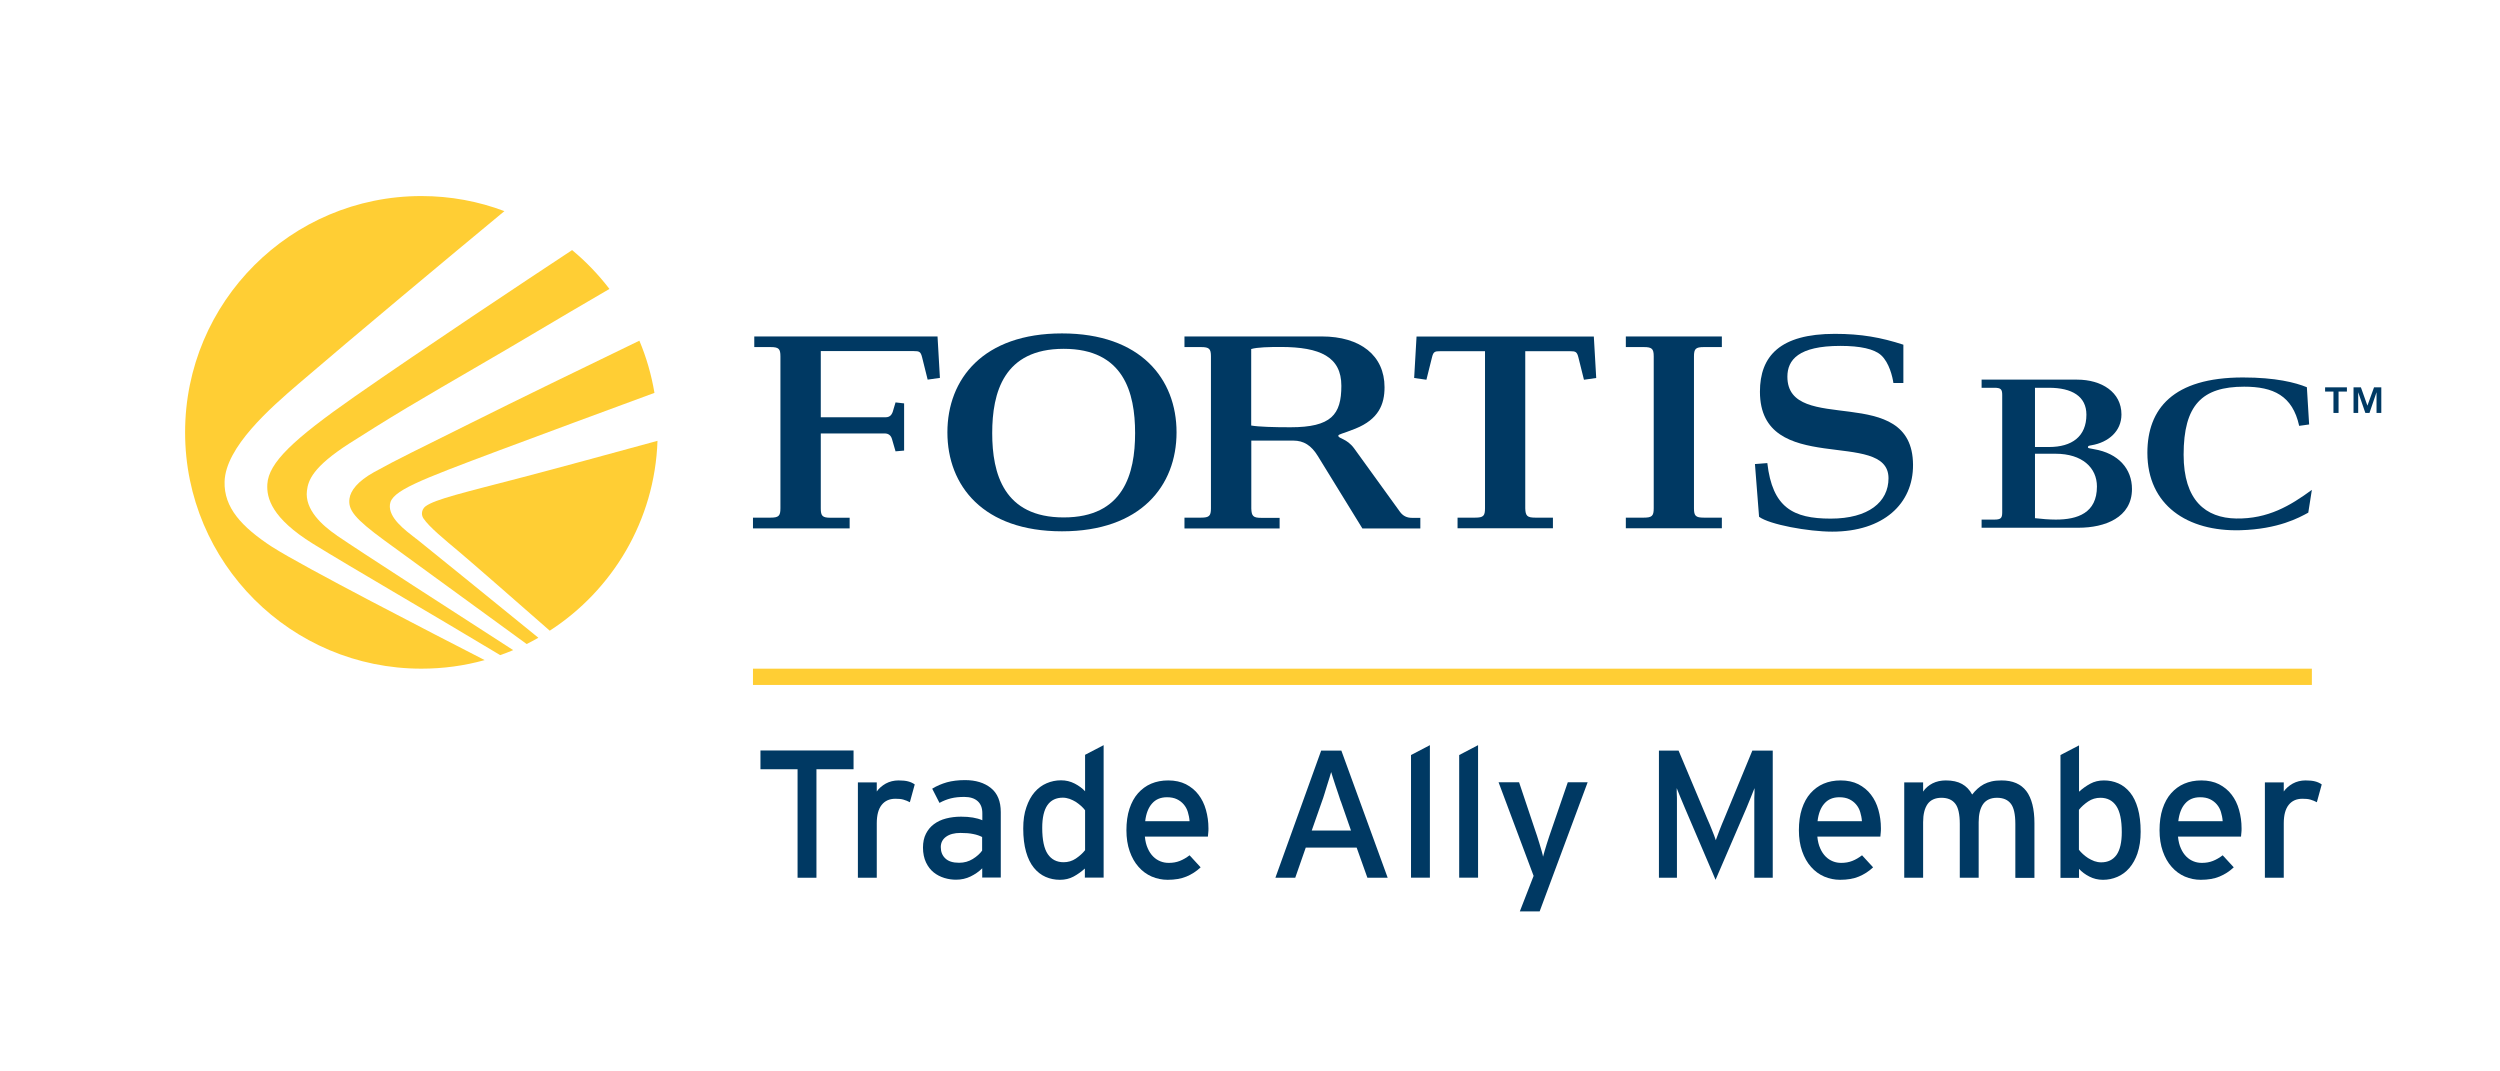 <?xml version="1.0" encoding="UTF-8"?> <svg xmlns="http://www.w3.org/2000/svg" id="Layer_2" data-name="Layer 2" viewBox="0 0 230.42 98.67"><defs><style> .cls-1 { stroke: #ffce34; stroke-miterlimit: 10; stroke-width: 1.5px; } .cls-1, .cls-2 { fill: none; } .cls-3 { fill: #ffce34; } .cls-3, .cls-2, .cls-4 { stroke-width: 0px; } .cls-4 { fill: #003963; } </style></defs><g id="Layer_1-2" data-name="Layer 1"><path class="cls-4" d="M69.4,48.69v-.98h1.62c.75,0,.91-.16.91-.86v-14c0-.7-.15-.86-.91-.86h-1.5v-.98h16.89l.22,3.82-1.13.16-.51-2.05c-.13-.53-.26-.58-.77-.58h-8.57v6.1h5.96c.44,0,.62-.25.73-.7l.2-.67.79.09v4.35l-.79.07-.33-1.14c-.09-.3-.29-.51-.68-.51h-5.88v6.91c0,.7.15.86.91.86h1.75v.98h-8.9Z"></path><path class="cls-4" d="M97.88,30.73c-7.25,0-10.56,4.19-10.56,9.12s3.31,9.12,10.56,9.12,10.56-4.19,10.56-9.12-3.31-9.12-10.56-9.12ZM98.04,47.69c-5.52,0-6.59-4.03-6.59-7.77s1.06-7.77,6.59-7.77,6.58,4.03,6.58,7.77-1.06,7.77-6.58,7.77Z"></path><path class="cls-4" d="M109.17,48.69v-.98h1.53c.75,0,.91-.16.91-.86v-14c0-.7-.16-.86-.91-.86h-1.53v-.98h12.65c3.58,0,5.79,1.77,5.79,4.68,0,1.56-.53,2.95-2.69,3.82-1.22.49-1.57.51-1.57.65,0,.28.77.23,1.46,1.17l4.22,5.84c.27.37.62.56,1.11.56h.77v.98h-5.34l-4.11-6.68c-.6-.98-1.3-1.42-2.26-1.42h-3.87v6.26c.02.7.18.86.92.86h1.69v.98h-8.76ZM115.32,39.22c.7.12,2.08.16,3.62.16,3.76,0,4.69-1.16,4.69-3.82s-1.94-3.58-5.59-3.58c-1.02,0-2.17.02-2.72.19v7.05Z"></path><path class="cls-4" d="M149.85,48.69v-.98h1.66c.75,0,.91-.16.91-.86v-14c0-.7-.16-.86-.91-.86h-1.66v-.98h8.85v.98h-1.66c-.75,0-.91.16-.91.86v14c0,.7.16.86.91.86h1.66v.98h-8.85Z"></path><path class="cls-4" d="M184.54,36.41c0-.54-.13-.67-.74-.67h-1.16v-.75h8.8c2.26,0,4.09,1.15,4.09,3.21,0,1.53-1.18,2.57-2.77,2.84-.22.04-.32.05-.32.18,0,.09.07.09.56.18,2.26.38,3.5,1.82,3.5,3.67,0,2.64-2.51,3.57-4.92,3.57h-8.94v-.75h1.16c.61,0,.74-.13.74-.67v-10.81ZM187.56,41.2h1.29c2.12,0,3.45-.97,3.45-2.98,0-1.69-1.33-2.48-3.45-2.48h-1.29v5.46ZM187.56,47.76c.65.07,1.28.13,1.92.13,2.01,0,3.79-.61,3.79-3.05,0-1.72-1.34-3.02-3.82-3.02h-1.89v5.95Z"></path><path class="cls-4" d="M212.84,39.12l-.93.13c-.61-2.79-2.39-3.61-5.07-3.61-3.88,0-5.58,1.69-5.58,6.27,0,4.22,2.04,5.83,4.84,5.88,2.94.05,5-1.19,6.98-2.64l-.33,2.1c-.84.46-2.75,1.52-6.25,1.62-4.88.14-8.58-2.3-8.58-7.13,0-4.04,2.34-6.95,8.81-6.95,3.02,0,4.83.47,5.89.9l.21,3.45Z"></path><g><polygon class="cls-4" points="214.3 36.09 214.3 35.7 216.31 35.7 216.31 36.09 215.54 36.09 215.54 38.06 215.07 38.06 215.07 36.09 214.3 36.09"></polygon><polygon class="cls-4" points="217.6 35.7 218.2 37.39 218.81 35.7 219.48 35.7 219.48 38.06 219.04 38.06 219.04 36.15 218.39 38.06 218.01 38.06 217.35 36.15 217.35 38.06 216.92 38.06 216.92 35.7 217.6 35.7"></polygon></g><path class="cls-4" d="M146.91,31.02h-16.35l-.22,3.82,1.13.16.51-2.05c.13-.54.26-.58.77-.58h4.12v14.48c0,.7-.15.86-.91.86h-1.62v.98h8.79v-.98h-1.62c-.75,0-.91-.16-.93-.86v-14.48h4.13c.51,0,.64.05.77.58l.51,2.05,1.13-.16-.22-3.82Z"></path><path class="cls-4" d="M162.89,42.68c.47,4.09,2.36,5.12,5.84,5.12s5.33-1.53,5.33-3.72c0-4.65-11.85-.05-11.85-7.98,0-3.28,1.85-5.33,6.9-5.33,2.43,0,4.26.33,6.32,1v3.53h-.92c-.07-.53-.38-1.88-1.13-2.56-.64-.58-1.92-.86-3.76-.86-3.87,0-4.88,1.3-4.88,2.84,0,5.49,11.54.42,11.58,8.12.02,3.6-2.74,6.16-7.45,6.16-2.19,0-5.77-.65-6.74-1.37l-.38-4.86,1.15-.09Z"></path><g><path class="cls-3" d="M25.11,50.42c2.68,1.74,15,8.08,19.56,10.42-1.86.52-3.81.79-5.83.79-12.03,0-21.78-9.75-21.78-21.78s9.75-21.78,21.78-21.78c2.69,0,5.27.49,7.65,1.39-5.11,4.23-13.83,11.5-18.98,15.92-2.6,2.23-6.72,5.83-6.81,9.01-.07,2.38,1.54,4.16,4.4,6.03Z"></path><path class="cls-3" d="M31.05,49.36c1.78,1.23,11.65,7.6,16.25,10.56-.39.17-.8.32-1.2.46-6.99-4.2-13.47-7.93-17.25-10.26-3.82-2.37-4.29-4.22-4.21-5.5.12-1.98,2.38-4.11,8.06-8.08,6.34-4.42,15.65-10.6,20.03-13.49,1.28,1.06,2.43,2.26,3.44,3.58-2.43,1.42-5.02,2.93-6.62,3.89-3.73,2.23-7.95,4.62-12.01,7.04-1.96,1.17-4.13,2.54-5.34,3.31-3.39,2.18-3.79,3.4-3.91,4.35-.22,1.74,1.39,3.2,2.77,4.14Z"></path><path class="cls-3" d="M60.6,40.63c-.25,7.34-4.15,13.76-9.93,17.5-2.69-2.36-7.16-6.27-8.29-7.22-1.42-1.19-2.81-2.33-3.34-3.11-.11-.16-.15-.33-.15-.46,0-.23.08-.48.34-.68.89-.65,3.5-1.25,8.89-2.66,2.58-.67,8.58-2.3,12.48-3.37Z"></path><path class="cls-3" d="M38.36,49.65c.76.6,7.56,6.12,11.26,9.13-.35.2-.72.4-1.08.58-3.67-2.67-10.97-7.99-13.08-9.53-2.79-2.04-3.39-2.84-3.25-3.87.1-.74.75-1.6,2.26-2.44,2.25-1.25,4.01-2.07,8.85-4.49,4.18-2.09,10.79-5.3,15.61-7.63.64,1.52,1.11,3.13,1.39,4.81-4.39,1.62-10.71,3.95-14.28,5.29-7.49,2.81-9.95,3.74-10.1,4.99-.15,1.24,1.38,2.36,2.42,3.17Z"></path></g><line class="cls-1" x1="69.4" y1="62.38" x2="213.08" y2="62.38"></line><g><path class="cls-4" d="M75.25,70.9v10h-1.74v-10h-3.42v-1.73h8.58v1.73h-3.42Z"></path><path class="cls-4" d="M83.86,73.94c-.19-.1-.38-.18-.59-.24-.2-.06-.45-.08-.74-.08-.55,0-.97.19-1.27.57-.3.38-.45.94-.45,1.69v5.02h-1.74v-8.79h1.74v.84c.2-.29.48-.53.83-.73.35-.19.75-.29,1.18-.29.36,0,.65.03.88.09.23.06.43.15.61.28l-.45,1.64Z"></path><path class="cls-4" d="M90.53,80.9v-.87c-.3.3-.66.55-1.07.75-.41.2-.86.3-1.34.3-.36,0-.72-.05-1.08-.16-.36-.11-.69-.28-.98-.51-.29-.23-.53-.54-.71-.92-.18-.38-.28-.84-.28-1.37,0-.49.09-.92.27-1.27.18-.36.42-.65.74-.89.31-.23.68-.41,1.11-.52.42-.11.89-.17,1.39-.17.8,0,1.46.11,1.96.33v-.65c0-.48-.14-.85-.43-1.11-.29-.26-.7-.39-1.23-.39-.46,0-.87.04-1.23.13-.36.09-.72.23-1.06.42l-.67-1.31c.42-.26.88-.45,1.36-.59.48-.13,1.03-.2,1.66-.2.98,0,1.78.24,2.39.73.61.49.91,1.23.91,2.22v6.03h-1.69ZM90.53,77.15c-.23-.12-.51-.22-.83-.28-.32-.07-.71-.1-1.18-.1-.56,0-1,.12-1.32.35-.32.23-.49.55-.49.95,0,.44.14.79.42,1.05.28.27.7.4,1.27.4.47,0,.89-.12,1.26-.35s.66-.49.86-.77v-1.26Z"></path><path class="cls-4" d="M99.99,80.9v-.85c-.32.29-.67.54-1.04.74-.37.2-.79.3-1.26.3s-.91-.09-1.32-.27c-.41-.18-.77-.46-1.08-.84-.31-.38-.55-.87-.72-1.47-.17-.6-.26-1.31-.26-2.15,0-.75.09-1.4.29-1.96.19-.56.44-1.02.76-1.39.32-.37.69-.64,1.11-.82.42-.18.86-.27,1.32-.27s.87.1,1.26.3c.39.2.71.44.96.71v-3.36l1.71-.89v12.21h-1.71ZM100.01,74.68c-.1-.13-.22-.27-.37-.4-.14-.13-.31-.25-.48-.37-.18-.11-.37-.2-.58-.28-.21-.07-.41-.11-.62-.11-.62,0-1.1.23-1.42.69-.32.46-.48,1.16-.48,2.09,0,1.11.17,1.92.51,2.42.34.5.83.75,1.46.75.41,0,.79-.11,1.13-.34.34-.23.63-.49.85-.77v-3.68Z"></path><path class="cls-4" d="M111.36,76.77c-.01.14-.02.25-.03.34h-5.81c.04.42.13.79.27,1.09.13.3.3.55.5.75.2.2.42.34.67.44.25.1.5.14.77.14.37,0,.71-.06,1.01-.18.31-.12.61-.3.9-.52l1.02,1.11c-.39.37-.83.65-1.31.85-.48.2-1.06.3-1.73.3-.51,0-1-.1-1.47-.3-.46-.2-.87-.5-1.21-.89-.35-.39-.62-.87-.82-1.44-.2-.57-.3-1.22-.3-1.94s.09-1.41.28-1.98c.19-.57.45-1.05.79-1.43.34-.38.74-.68,1.21-.88.47-.2,1-.3,1.57-.3.62,0,1.17.12,1.63.35.46.24.85.55,1.16.96.31.4.54.87.69,1.41.15.54.23,1.1.23,1.69,0,.16,0,.3-.02.44ZM109.48,74.84c-.08-.27-.21-.5-.38-.7-.17-.2-.38-.36-.63-.48-.25-.12-.56-.18-.91-.18-.58,0-1.04.19-1.38.58-.34.38-.55.93-.63,1.63h4.09c-.02-.3-.08-.59-.16-.85Z"></path><path class="cls-4" d="M126.03,80.9l-.99-2.78h-4.69l-.97,2.78h-1.83l4.22-11.72h1.86l4.27,11.72h-1.88ZM123.57,73.85c-.07-.21-.15-.45-.23-.7-.09-.26-.18-.51-.26-.77-.08-.26-.16-.49-.23-.71-.07-.22-.13-.39-.16-.51-.03.12-.08.29-.15.51-.07.22-.14.45-.22.7-.08.25-.16.51-.24.78-.08.27-.16.51-.24.72l-.94,2.68h3.62l-.94-2.7Z"></path><path class="cls-4" d="M130.05,80.9v-11.31l1.74-.91v12.21h-1.74Z"></path><path class="cls-4" d="M134.49,80.9v-11.31l1.74-.91v12.21h-1.74Z"></path><path class="cls-4" d="M141.91,84h-1.83l1.27-3.27-3.23-8.63h1.89l1.44,4.3c.07.19.14.41.22.65.08.25.15.49.23.74.07.25.14.47.2.68.06.21.1.37.12.49.03-.13.08-.3.14-.51.06-.21.13-.43.2-.66.07-.23.15-.47.23-.71.08-.24.15-.46.22-.64l1.49-4.34h1.83l-4.42,11.89Z"></path><path class="cls-4" d="M161.69,80.9v-6.77c0-.2,0-.4,0-.59,0-.2.01-.37.02-.53,0-.16,0-.28,0-.37-.07.17-.17.43-.32.8-.15.36-.29.71-.43,1.05l-2.84,6.6-2.82-6.6c-.15-.34-.29-.68-.44-1.05-.15-.36-.25-.63-.32-.8,0,.09,0,.21,0,.37,0,.16.01.33.02.53,0,.2,0,.39,0,.59v6.77h-1.66v-11.72h1.81l2.63,6.25c.15.33.3.69.45,1.07.16.38.27.69.35.94.09-.25.21-.55.35-.93.14-.37.29-.73.44-1.08l2.58-6.25h1.88v11.72h-1.74Z"></path><path class="cls-4" d="M173.34,76.77c-.01.14-.02.25-.03.34h-5.81c.04.42.13.79.27,1.09.13.3.3.55.5.75.2.2.42.34.67.44.25.1.5.14.77.14.37,0,.71-.06,1.01-.18.31-.12.61-.3.9-.52l1.02,1.11c-.39.37-.83.65-1.31.85-.48.2-1.06.3-1.73.3-.51,0-1-.1-1.47-.3-.46-.2-.87-.5-1.21-.89-.35-.39-.62-.87-.82-1.44-.2-.57-.3-1.22-.3-1.94s.09-1.41.28-1.98c.19-.57.45-1.05.79-1.43.34-.38.74-.68,1.21-.88.47-.2,1-.3,1.57-.3.62,0,1.17.12,1.63.35.46.24.85.55,1.16.96.31.4.54.87.69,1.41.15.54.23,1.1.23,1.69,0,.16,0,.3-.02.44ZM171.45,74.84c-.08-.27-.21-.5-.38-.7-.17-.2-.38-.36-.63-.48-.25-.12-.56-.18-.91-.18-.58,0-1.04.19-1.38.58-.34.38-.55.93-.63,1.63h4.09c-.02-.3-.08-.59-.16-.85Z"></path><path class="cls-4" d="M185.75,80.9v-4.96c0-.89-.14-1.52-.42-1.87-.28-.36-.7-.54-1.27-.54s-1.01.2-1.28.58c-.27.39-.41.94-.41,1.66v5.13h-1.74v-4.96c0-.89-.14-1.52-.42-1.87-.28-.36-.7-.54-1.27-.54s-1.01.2-1.28.58c-.27.39-.41.94-.41,1.66v5.13h-1.74v-8.79h1.74v.85c.22-.33.52-.58.87-.76.36-.18.77-.27,1.23-.27.6,0,1.1.11,1.49.33.39.22.7.54.93.97.16-.2.32-.38.5-.54.17-.16.37-.29.58-.41.21-.11.45-.2.71-.26.26-.06.57-.09.92-.09,1.03,0,1.79.33,2.29.99.49.66.74,1.64.74,2.95v5.04h-1.74Z"></path><path class="cls-4" d="M197.02,78.62c-.19.55-.44,1.01-.76,1.38-.32.37-.69.64-1.11.82-.42.18-.86.27-1.32.27s-.87-.1-1.26-.3c-.39-.2-.71-.44-.95-.71v.83h-1.71v-11.32l1.71-.89v4.27c.32-.29.67-.54,1.04-.74.37-.2.79-.3,1.26-.3s.91.09,1.32.27c.41.18.77.46,1.08.84.31.38.55.87.72,1.47.17.6.26,1.31.26,2.15,0,.76-.1,1.42-.29,1.97ZM195.05,74.28c-.34-.5-.83-.75-1.46-.75-.41,0-.79.11-1.13.34-.34.23-.63.49-.85.77v3.68c.1.13.22.27.37.4.14.13.31.26.48.37.18.11.37.2.57.28.2.07.41.11.63.11.62,0,1.09-.23,1.42-.69.32-.46.48-1.16.48-2.09,0-1.11-.17-1.92-.51-2.42Z"></path><path class="cls-4" d="M206.58,76.77c-.01.14-.02.25-.03.34h-5.81c.04.42.13.79.27,1.09.13.3.3.55.5.75.2.2.42.34.67.44.25.1.5.14.77.14.37,0,.71-.06,1.01-.18.31-.12.61-.3.9-.52l1.02,1.11c-.39.37-.83.65-1.31.85-.48.2-1.06.3-1.73.3-.51,0-1-.1-1.47-.3-.46-.2-.87-.5-1.21-.89-.35-.39-.62-.87-.82-1.44-.2-.57-.3-1.22-.3-1.94s.09-1.41.28-1.98c.19-.57.45-1.05.79-1.43.34-.38.74-.68,1.21-.88.47-.2,1-.3,1.57-.3.62,0,1.17.12,1.63.35.46.24.85.55,1.16.96.31.4.54.87.69,1.41.15.54.23,1.1.23,1.69,0,.16,0,.3-.02.44ZM204.7,74.84c-.08-.27-.21-.5-.38-.7-.17-.2-.38-.36-.63-.48-.25-.12-.56-.18-.91-.18-.58,0-1.04.19-1.38.58-.34.38-.55.93-.63,1.63h4.09c-.02-.3-.08-.59-.16-.85Z"></path><path class="cls-4" d="M213.54,73.94c-.19-.1-.38-.18-.59-.24-.2-.06-.45-.08-.74-.08-.55,0-.97.19-1.27.57-.3.38-.45.94-.45,1.69v5.02h-1.74v-8.79h1.74v.84c.2-.29.48-.53.83-.73.35-.19.75-.29,1.18-.29.36,0,.65.03.88.09.23.06.43.15.61.28l-.45,1.64Z"></path></g><rect class="cls-2" width="230.42" height="98.67"></rect><rect class="cls-2" width="230.42" height="98.67"></rect></g></svg> 